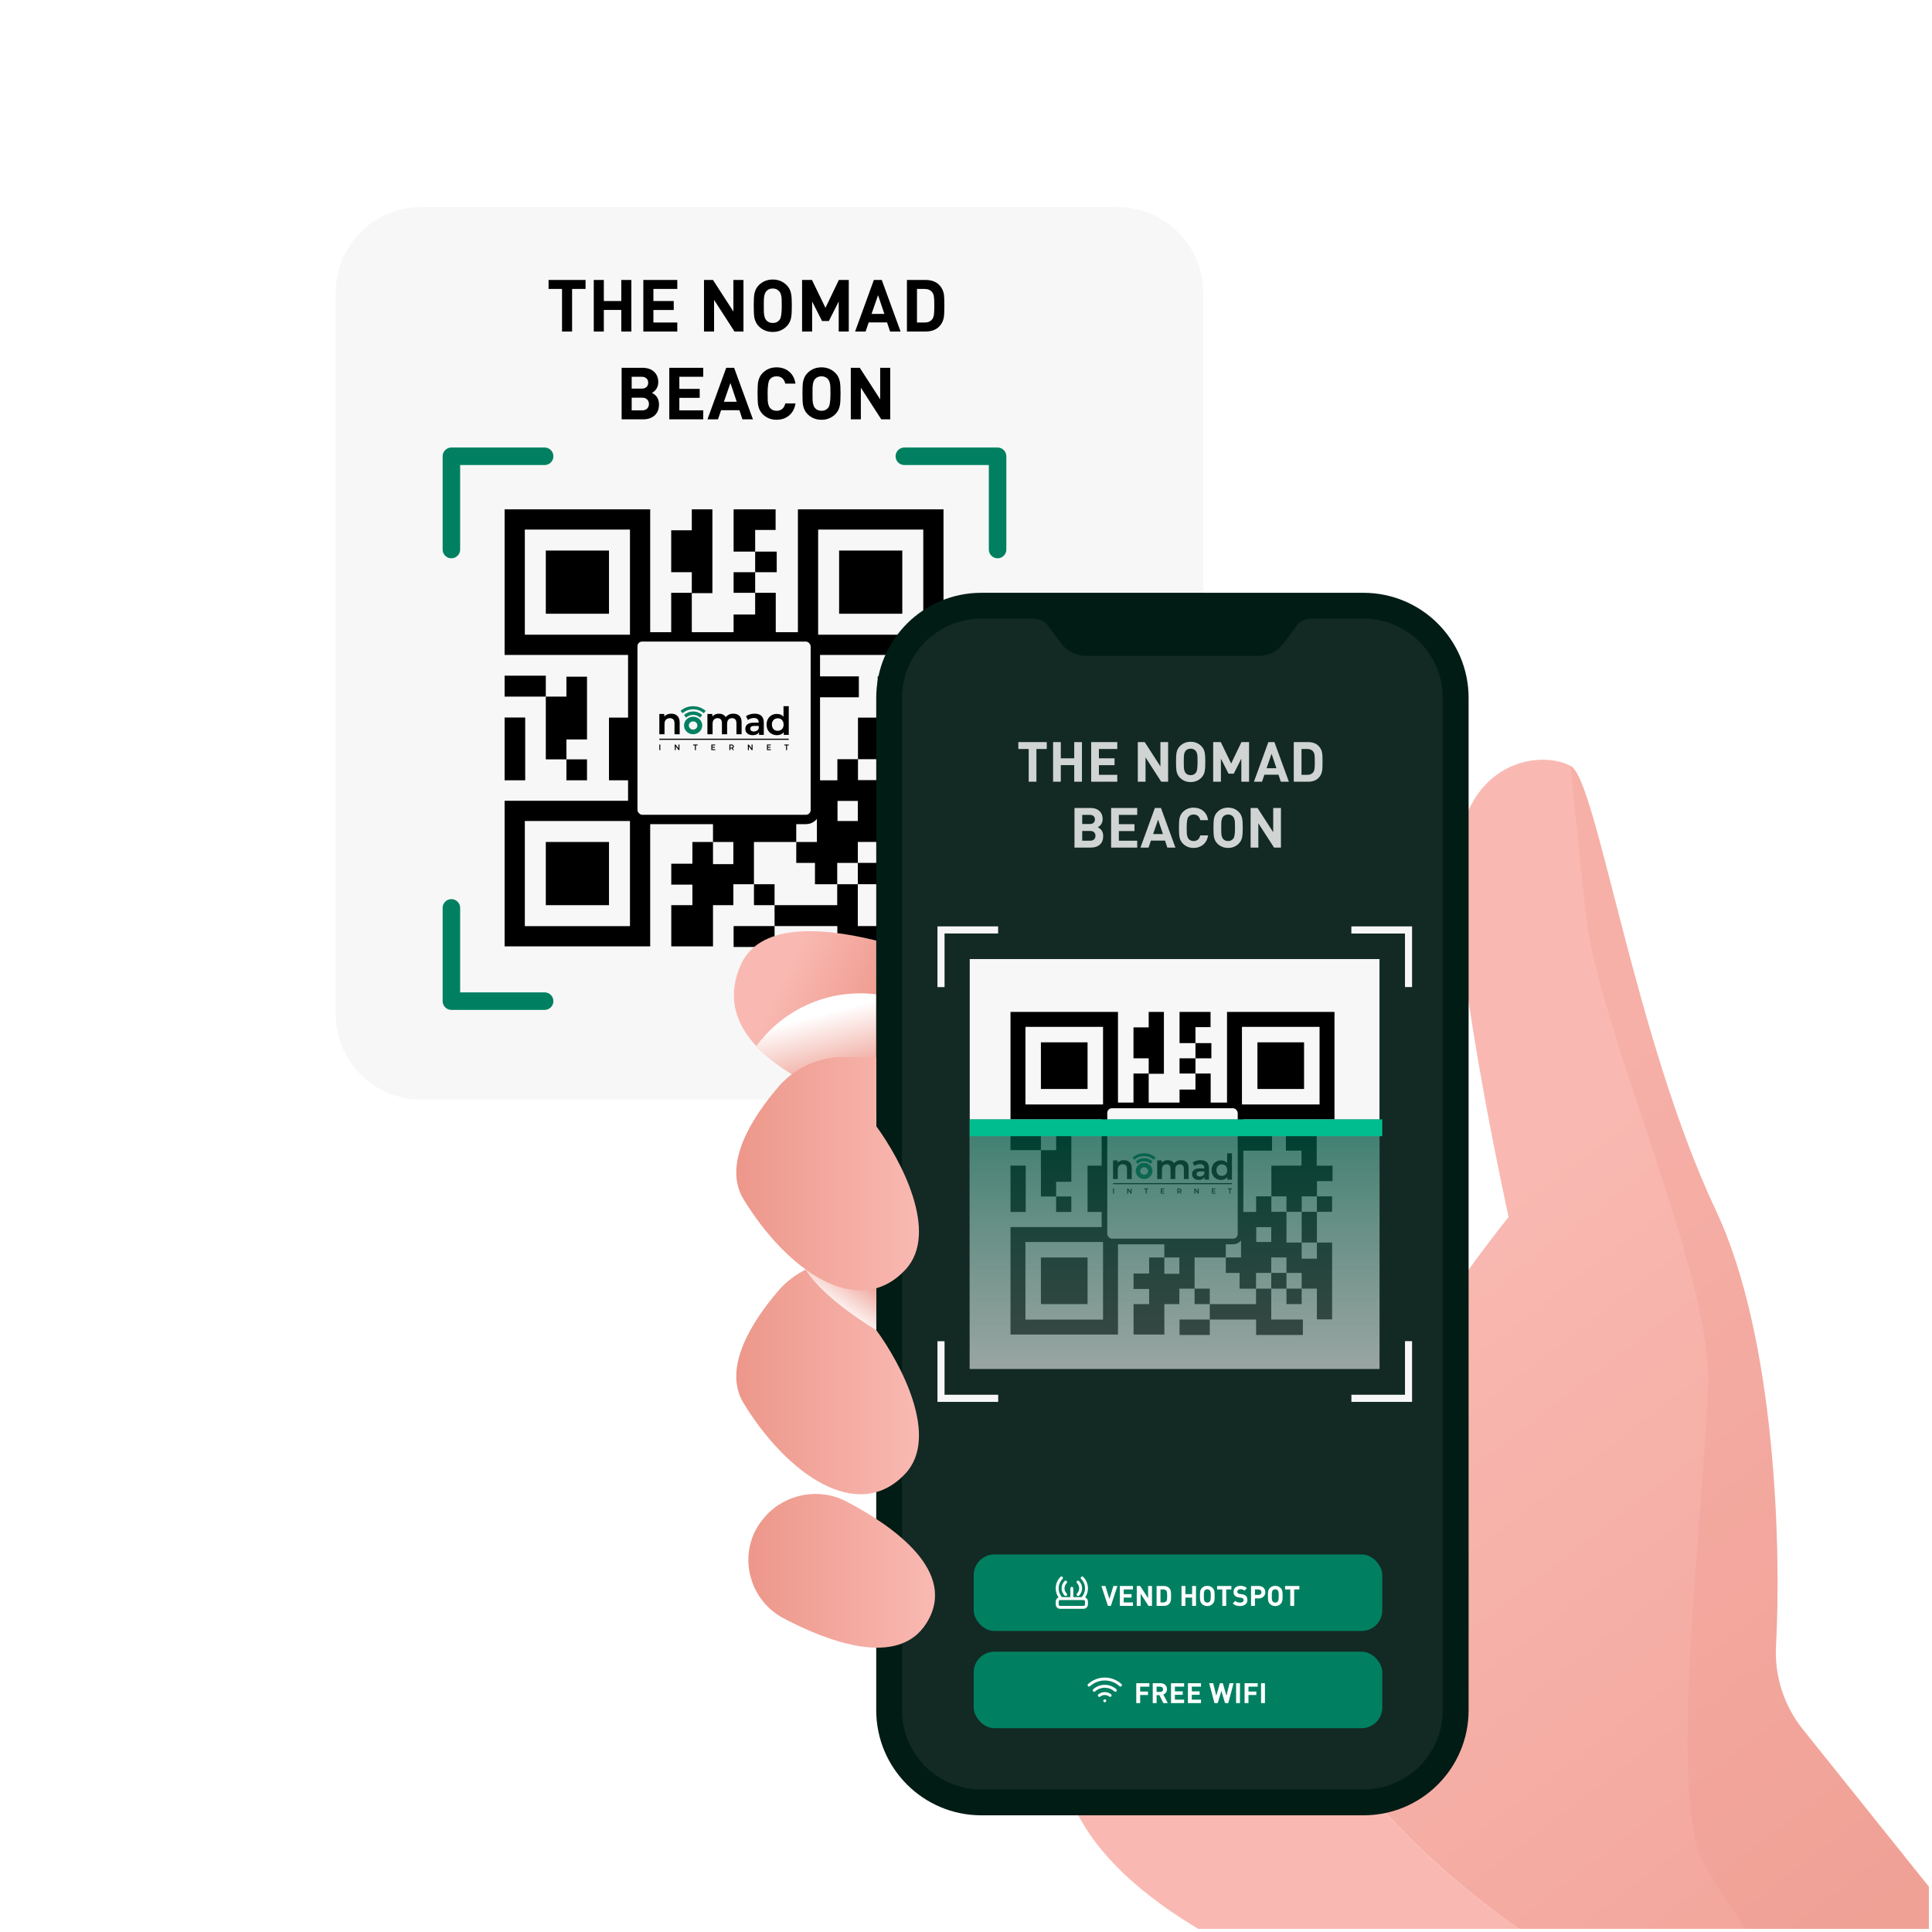 <svg xmlns="http://www.w3.org/2000/svg" width="440" height="440" viewBox="0 0 440 440" fill="none"><g clip-path="url(#clip0_9264_9144)"><rect width="438.579" height="438.579" transform="translate(0.71 0.711)" fill="white"></rect><g filter="url(#filter0_d_9264_9144)"><path d="M274.002 66.638V230.969C274.002 241.723 265.286 250.439 254.532 250.439H95.914C85.16 250.439 76.444 241.723 76.444 230.969V66.638C76.444 55.885 85.16 47.169 95.914 47.169H254.532C265.286 47.169 274.002 55.885 274.002 66.638Z" fill="#F7F7F7"></path></g><path d="M148.078 116H114.92V149.158H148.078V116ZM143.471 144.551H119.527V120.607H143.471V144.551Z" fill="black"></path><path d="M138.694 125.384H124.305V139.774H138.694V125.384Z" fill="black"></path><path d="M181.719 116V149.158H214.877V116H181.719ZM210.27 144.551H186.326V120.607H210.27V144.551Z" fill="black"></path><path d="M205.491 125.384H191.102V139.774H205.491V125.384Z" fill="black"></path><path d="M114.92 215.53H148.078V182.372H114.92V215.53ZM119.527 186.979H143.471V210.923H119.527V186.979Z" fill="black"></path><path d="M138.694 191.756H124.305V206.145H138.694V191.756Z" fill="black"></path><path d="M124.304 153.883H114.92V158.646H124.304V153.883Z" fill="black"></path><path d="M143.385 158.872H148.169V163.432H138.692V164.084V168.195V172.943V177.705V177.707H143.385V177.705H152.996V172.943H143.385V168.195H152.996V172.94H157.689V168.195V164.084V163.432H152.861V154.094H148.169V154.11H143.385V158.872Z" fill="black"></path><path d="M171.65 168.194V172.957H166.958V177.705H162.266V182.47H157.687V187.202H152.995V177.707L157.687 177.705V172.943H162.38V168.194H171.65Z" fill="black"></path><path d="M181.339 191.756V187.202V186.993V182.44H176.646V186.993H162.38V191.756H167.015V196.801H162.38V191.756H157.688V196.703H152.878V201.466H157.688V206.145H152.878V215.53H157.688H162.149H162.38V206.145H167.015V201.376H171.707V191.756H181.339Z" fill="black"></path><path d="M176.402 206.145V210.908H190.697V215.67H205.123V210.908H195.361V206.145V201.376H190.669V206.145H176.402Z" fill="black"></path><path d="M176.403 210.908H167.075V215.67H176.403V210.908Z" fill="black"></path><path d="M181.433 163.432H171.652V168.194H181.433V163.432Z" fill="black"></path><path d="M209.462 168.198V172.898H214.134V177.669H209.442V172.898H204.75V177.669H200.058V172.898H195.398V163.435L204.698 163.427V158.797H199.889V154.035H209.391V158.797H209.39V163.435H214.277V168.198H209.462Z" fill="black"></path><path d="M166.959 177.707V182.469H171.651V177.719H176.343V172.957H171.651V177.707H166.959Z" fill="black"></path><path d="M176.4 201.376H171.708V206.145H176.4V201.376Z" fill="black"></path><path d="M204.752 201.37H200.06V206.139H204.752V201.37Z" fill="black"></path><path d="M186.042 172.957H181.35V177.719H186.042V172.957Z" fill="black"></path><path d="M181.433 163.432H186.125V158.803H195.598V154.04H181.433V158.803V163.432Z" fill="black"></path><path d="M119.612 163.412H114.92V177.707H119.612V163.412Z" fill="black"></path><path d="M157.53 154.11H157.689V163.432H162.381V158.527H167.073V154.11H174.054V154.094H176.673V135.009H171.981V139.956H167.073V144.648H171.981V149.418H167.073V144.648H162.381V149.418H157.554V135.085H162.246V116H157.554V120.771H152.861V130.314H157.554V135.009H152.861V154.094H157.53V154.11Z" fill="black"></path><path d="M209.446 187.148V192.128H204.753V187.148H200.059V177.669H195.399V172.898H190.707V177.719H186.044V191.755H181.344V196.518H185.602V201.376H190.671V196.518H195.364V191.744L195.367 191.75H200.059V191.73L200.061 191.75V196.513H204.753V201.37H209.446V210.856H214.138V187.149H209.446V187.148ZM195.364 186.987H190.737V182.409H195.367L195.364 186.987Z" fill="black"></path><path d="M209.441 177.669H204.749V187.148H209.441V177.669Z" fill="black"></path><path d="M200.057 196.513H195.362V201.37H200.057V196.513Z" fill="black"></path><path d="M176.638 120.692V116H171.983H168.398H167.075V125.624H171.983V120.692H176.638Z" fill="black"></path><path d="M171.983 130.316H167.075V135.009H171.983V130.316Z" fill="black"></path><path d="M176.891 125.624H171.983V130.316H176.891V125.624Z" fill="black"></path><path d="M133.687 172.94H128.995V177.707H133.687V172.94Z" fill="black"></path><path d="M133.689 168.405V154.11H128.997V158.646H124.305V172.94H128.997V168.405H133.689Z" fill="black"></path><rect x="144.108" y="145.045" width="41.58" height="41.58" rx="2.122" fill="#F7F7F7"></rect><rect x="144.108" y="145.045" width="41.58" height="41.58" rx="2.122" stroke="black" stroke-width="2.138"></rect><g clip-path="url(#clip1_9264_9144)"><path d="M150.16 169.56H150.382V170.838H150.16V169.56Z" fill="black"></path><path d="M154.733 169.56V170.838H154.55L153.891 169.973V170.838H153.671V169.56H153.854L154.513 170.425V169.56H154.733Z" fill="black"></path><path d="M158.258 169.761H157.861V169.56H158.876V169.761H158.48V170.838H158.258V169.761Z" fill="black"></path><path d="M162.9 170.639V170.838H162.004V169.56H162.877V169.759H162.226V170.091H162.803V170.287H162.226V170.639H162.9Z" fill="black"></path><path d="M166.896 170.838L166.652 170.463C166.642 170.465 166.627 170.465 166.606 170.465H166.336V170.838H166.114V169.56H166.606C166.71 169.56 166.8 169.578 166.876 169.615C166.953 169.651 167.013 169.704 167.054 169.772C167.095 169.84 167.115 169.921 167.115 170.015C167.115 170.111 167.093 170.193 167.048 170.263C167.005 170.332 166.943 170.384 166.861 170.418L167.136 170.838H166.896ZM166.891 170.015C166.891 169.933 166.866 169.87 166.816 169.827C166.766 169.783 166.693 169.761 166.596 169.761H166.336V170.27H166.596C166.693 170.27 166.766 170.248 166.816 170.204C166.866 170.159 166.891 170.096 166.891 170.015Z" fill="black"></path><path d="M171.387 169.56V170.838H171.205L170.545 169.973V170.838H170.325V169.56H170.508L171.167 170.425V169.56H171.387Z" fill="black"></path><path d="M175.565 170.639V170.838H174.668V169.56H175.541V169.759H174.89V170.091H175.467V170.287H174.89V170.639H175.565Z" fill="black"></path><path d="M179.02 169.761H178.624V169.56H179.638V169.761H179.242V170.838H179.02V169.761Z" fill="black"></path><path d="M154.792 167.218H153.615V164.738C153.615 164.323 153.521 164.022 153.333 163.835C153.146 163.648 152.89 163.554 152.567 163.554C152.221 163.554 151.929 163.661 151.693 163.874C151.456 164.087 151.338 164.43 151.338 164.902V167.218H150.16V162.595H151.285V163.183C151.476 162.964 151.71 162.802 151.987 162.695C152.264 162.588 152.558 162.535 152.87 162.535C153.239 162.535 153.568 162.607 153.857 162.751C154.145 162.895 154.373 163.117 154.541 163.416C154.708 163.716 154.792 164.099 154.792 164.566V167.219L154.792 167.218Z" fill="black"></path><path d="M168.9 167.218H167.722V164.738C167.722 164.323 167.632 164.022 167.45 163.835C167.268 163.648 167.03 163.554 166.736 163.554C166.407 163.554 166.134 163.658 165.918 163.865C165.701 164.073 165.593 164.409 165.593 164.876V167.218H164.416V164.738C164.416 163.949 164.087 163.555 163.429 163.555C163.1 163.555 162.828 163.658 162.611 163.866C162.395 164.073 162.287 164.41 162.287 164.876V167.218H161.109V162.595H162.234V163.174C162.598 162.748 163.1 162.535 163.74 162.535C164.046 162.535 164.335 162.597 164.606 162.721C164.877 162.845 165.105 163.045 165.29 163.321C165.468 163.085 165.701 162.895 165.987 162.751C166.272 162.607 166.611 162.535 167.004 162.535C167.396 162.535 167.709 162.604 167.995 162.742C168.28 162.881 168.503 163.1 168.661 163.399C168.82 163.699 168.899 164.088 168.899 164.566V167.219L168.9 167.218Z" fill="black"></path><path d="M171.442 167.431C170.909 167.431 170.492 167.299 170.192 167.035C169.891 166.77 169.741 166.427 169.741 166.005C169.741 165.582 169.893 165.233 170.196 164.975C170.5 164.716 170.986 164.587 171.655 164.587H172.795C172.795 163.879 172.427 163.523 171.69 163.517C171.468 163.517 171.234 163.555 170.988 163.633C170.741 163.71 170.521 163.826 170.328 163.98L169.903 163.124C170.158 162.928 170.455 162.78 170.792 162.682C171.129 162.584 171.477 162.535 171.834 162.535C173.246 162.535 173.952 163.222 173.952 164.595V167.369H172.863V166.762C172.603 167.208 172.129 167.431 171.443 167.431H171.442ZM171.706 166.593C171.927 166.593 172.14 166.537 172.344 166.424C172.548 166.311 172.698 166.13 172.795 165.88V165.327H171.766C171.17 165.327 170.872 165.535 170.872 165.951C170.872 166.177 170.95 166.341 171.106 166.442C171.262 166.543 171.462 166.593 171.706 166.593Z" fill="black"></path><path d="M176.948 167.432C176.513 167.432 176.117 167.336 175.761 167.145C175.406 166.954 175.12 166.68 174.906 166.321C174.691 165.963 174.584 165.525 174.584 165.008C174.584 164.568 174.676 164.165 174.862 163.801C175.047 163.437 175.314 163.145 175.664 162.925C176.014 162.704 176.442 162.594 176.947 162.594C177.588 162.594 178.085 162.803 178.438 163.22V160.832H179.637V167.37H178.491V166.762C178.12 167.208 177.606 167.432 176.948 167.432ZM177.133 166.436C177.486 166.436 177.795 166.315 178.063 166.074C178.331 165.833 178.464 165.478 178.464 165.008C178.464 164.615 178.348 164.28 178.116 164.004C177.884 163.728 177.556 163.59 177.132 163.59C176.75 163.59 176.431 163.716 176.176 163.969C175.92 164.221 175.792 164.568 175.792 165.008C175.792 165.408 175.908 165.746 176.14 166.022C176.373 166.298 176.703 166.436 177.132 166.436H177.133Z" fill="black"></path><path d="M157.856 163.227C156.711 163.227 155.783 164.12 155.783 165.223C155.783 166.325 156.711 167.219 157.856 167.219C159.001 167.219 159.928 166.325 159.928 165.223C159.928 164.12 159.001 163.227 157.856 163.227ZM157.856 166.158C157.319 166.158 156.884 165.739 156.884 165.223C156.884 164.706 157.319 164.287 157.856 164.287C158.392 164.287 158.827 164.706 158.827 165.223C158.827 165.739 158.392 166.158 157.856 166.158Z" fill="#008061"></path><path d="M159.928 162.837L159.461 163.427C159.028 163.036 158.468 162.801 157.856 162.801C157.244 162.801 156.683 163.036 156.25 163.427L155.783 162.837C156.343 162.333 157.066 162.029 157.856 162.029C158.646 162.029 159.369 162.333 159.928 162.837Z" fill="#008061"></path><path d="M160.714 161.892L160.267 162.429C159.615 161.87 158.771 161.534 157.851 161.534C156.931 161.534 156.088 161.87 155.436 162.429L154.989 161.892C155.762 161.231 156.761 160.832 157.851 160.832C158.942 160.832 159.941 161.231 160.714 161.892Z" fill="#008061"></path><path d="M150.16 168.361H179.637" stroke="black" stroke-width="0.266"></path></g><path d="M102.801 127.147C101.699 127.147 100.806 126.253 100.806 125.151V103.914C100.806 102.812 101.699 101.918 102.801 101.918H124.038C125.14 101.918 126.034 102.812 126.034 103.914C126.034 105.016 125.14 105.909 124.038 105.909H104.797V125.15C104.797 126.253 103.904 127.147 102.801 127.147Z" fill="#008061"></path><path d="M227.193 127.147C226.091 127.147 225.198 126.253 225.198 125.151V105.909H205.957C204.855 105.909 203.961 105.016 203.961 103.914C203.961 102.812 204.855 101.918 205.957 101.918H227.193C228.295 101.918 229.189 102.812 229.189 103.914V125.15C229.19 126.253 228.296 127.147 227.193 127.147Z" fill="#008061"></path><path d="M124.039 229.998H102.801C101.699 229.998 100.806 229.104 100.806 228.002V206.766C100.806 205.664 101.699 204.77 102.801 204.77C103.903 204.77 104.797 205.664 104.797 206.766V226.007H124.038C125.14 226.007 126.034 226.9 126.034 228.002C126.035 229.104 125.141 229.998 124.039 229.998Z" fill="#008061"></path><path d="M227.193 229.998H205.957C204.855 229.998 203.961 229.104 203.961 228.002C203.961 226.9 204.855 226.007 205.957 226.007H225.198V206.766C225.198 205.664 226.091 204.77 227.193 204.77C228.295 204.77 229.189 205.664 229.189 206.766V228.002C229.19 229.104 228.296 229.998 227.193 229.998Z" fill="black"></path><path d="M410.702 394.002C406.309 388.596 404.083 381.752 404.472 374.791C405.65 353.237 404.542 304.852 390.75 275.606C372.199 236.278 363.625 177.658 357.759 174.466C351.198 170.897 335.251 172.923 332.165 192.357C329.079 211.78 343.578 277.161 343.578 277.161C343.578 277.161 295.169 336.983 295.169 371.211C295.169 405.439 346.051 439.36 346.051 439.36L462.162 584.563L528.851 541.466L410.702 394.002Z" fill="url(#paint0_linear_9264_9144)"></path><path opacity="0.25" d="M389.008 315.193C388.289 340.929 380.433 402.423 386.864 421.728C390.998 434.142 451.068 511.078 493.399 564.375L528.84 541.466L410.703 394.002C406.31 388.596 404.084 381.752 404.473 374.791C405.65 353.237 404.543 304.852 390.751 275.606C372.2 236.278 363.625 177.658 357.76 174.466C357.76 174.466 358.266 181.474 361.128 207.928C363.979 234.394 389.714 289.446 389.008 315.193Z" fill="#ED978A"></path><path d="M462.14 584.563L434.154 601.913L323.014 464.165C319.846 460.349 315.641 457.522 310.93 456.003C294.958 450.903 256.514 436.404 244.889 412.058H314.887C329.186 428.112 346.041 439.348 346.041 439.348L462.14 584.563Z" fill="url(#paint1_linear_9264_9144)"></path><path d="M223.761 222.733C223.761 222.733 176.918 200.778 168.638 219.883C157.308 246.019 213.737 256.808 213.737 256.808L223.761 222.733Z" fill="url(#paint2_linear_9264_9144)"></path><path d="M199.543 226.455V240.766H192.099C187.836 240.766 183.725 242.132 180.368 244.641C177.27 242.745 174.467 240.613 172.253 238.234C177.577 230.955 186.187 226.231 195.904 226.231C197.14 226.231 198.354 226.302 199.543 226.455Z" fill="url(#paint3_linear_9264_9144)"></path><path d="M334.464 389.491V158.942C334.464 145.727 323.746 135.008 310.531 135.008H223.489C210.262 135.008 199.556 145.727 199.556 158.942V389.491C199.556 402.718 210.274 413.424 223.489 413.424H310.531C323.746 413.436 334.464 402.718 334.464 389.491Z" fill="#001C15"></path><path opacity="0.21" d="M223.477 140.886H235.514C236.739 140.886 237.905 141.463 238.636 142.452L241.616 146.469C242.97 148.294 245.114 149.366 247.387 149.366H286.609C288.882 149.366 291.026 148.294 292.38 146.469L295.36 142.452C296.09 141.463 297.256 140.886 298.481 140.886H310.519C320.495 140.886 328.575 148.966 328.575 158.942V389.491C328.575 399.467 320.495 407.547 310.519 407.547H223.477C213.501 407.547 205.421 399.467 205.421 389.491V158.942C205.433 148.978 213.513 140.886 223.477 140.886Z" fill="#5E5E5E"></path><path d="M314.171 218.422H220.852V311.742H314.171V218.422Z" fill="#F7F7F7"></path><path d="M227.317 210.979H213.501V224.806H215.115V212.592H227.317V210.979Z" fill="#F7F7F7"></path><path d="M321.589 224.794V210.979H307.762V212.604H319.976V224.794H321.589Z" fill="#F7F7F7"></path><path d="M307.774 319.268H321.59V305.441H319.977V317.643H307.774V319.268Z" fill="#F7F7F7"></path><path d="M213.501 305.452V319.268H227.329V317.643H215.115V305.452H213.501Z" fill="#F7F7F7"></path><path d="M192.111 287.184H199.567V302.92C205.032 310.364 214.078 327.148 206.198 335.593C195.409 347.159 179.214 335.746 169.344 319.563C164.444 311.518 171.358 300.847 177.235 293.992C180.945 289.646 186.399 287.184 192.111 287.184Z" fill="url(#paint4_linear_9264_9144)"></path><path d="M183.502 289.175C187.754 296.03 199.556 302.92 199.556 302.92V287.184H192.1C189.097 287.184 186.164 287.891 183.502 289.175Z" fill="url(#paint5_linear_9264_9144)"></path><path d="M174.103 345.569C167.719 352.801 169.981 364.12 178.52 368.596C188.543 373.849 204.515 379.939 210.969 369.703C218.354 358.007 203.478 347.595 192.866 342.001C186.682 338.738 179.038 340.081 174.351 345.275C174.268 345.381 174.186 345.475 174.103 345.569Z" fill="url(#paint6_linear_9264_9144)"></path><path d="M192.111 240.754H199.567V256.49C205.032 263.934 214.078 280.718 206.198 289.163C195.409 300.729 179.214 289.316 169.344 273.133C164.444 265.088 171.358 254.417 177.235 247.562C180.945 243.216 186.399 240.754 192.111 240.754Z" fill="url(#paint7_linear_9264_9144)"></path><path opacity="0.8" d="M238.395 170.581H236.038V178.033H234.277V170.581H231.919V169.009H238.395V170.581ZM246.409 178.033H244.647V174.256H241.593V178.033H239.831V169.009H241.593V172.697H244.647V169.009H246.409V178.033ZM254.451 178.033H248.507V169.009H254.451V170.581H250.269V172.697H253.83V174.269H250.269V176.462H254.451V178.033ZM266.033 178.033H264.462L260.888 172.495V178.033H259.126V169.009H260.698L264.272 174.535V169.009H266.033V178.033ZM274.498 173.521C274.498 174.501 274.46 175.181 274.384 175.562C274.274 176.187 274.013 176.707 273.599 177.121C272.94 177.78 272.128 178.109 271.165 178.109C270.194 178.109 269.378 177.78 268.719 177.121C268.314 176.715 268.052 176.195 267.933 175.562C267.866 175.19 267.832 174.51 267.832 173.521C267.832 172.533 267.866 171.853 267.933 171.481C268.052 170.847 268.314 170.328 268.719 169.922C269.378 169.263 270.194 168.933 271.165 168.933C272.128 168.933 272.94 169.263 273.599 169.922C274.013 170.336 274.274 170.856 274.384 171.481C274.46 171.861 274.498 172.541 274.498 173.521ZM272.737 173.521C272.737 172.828 272.728 172.389 272.711 172.203C272.661 171.646 272.521 171.24 272.293 170.987C272.006 170.665 271.63 170.505 271.165 170.505C270.692 170.505 270.312 170.665 270.025 170.987C269.805 171.24 269.67 171.646 269.619 172.203C269.602 172.355 269.594 172.795 269.594 173.521C269.594 174.248 269.602 174.687 269.619 174.839C269.67 175.397 269.805 175.802 270.025 176.056C270.312 176.377 270.692 176.538 271.165 176.538C271.689 176.538 272.099 176.335 272.395 175.929C272.623 175.617 272.737 174.814 272.737 173.521ZM284.467 178.033H282.705V172.774L280.982 176.195H279.79L278.054 172.774V178.033H276.292V169.009H278.029L280.386 173.889L282.731 169.009H284.467V178.033ZM293.535 178.033H291.698L291.165 176.436H287.959L287.414 178.033H285.576L288.859 169.009H290.24L293.535 178.033ZM290.696 174.953L289.594 171.671L288.453 174.953H290.696ZM301.199 173.483C301.199 174.489 301.174 175.148 301.123 175.46C301.013 176.153 300.734 176.723 300.286 177.171C299.712 177.746 298.918 178.033 297.904 178.033H294.647V169.009H297.904C298.918 169.009 299.712 169.297 300.286 169.871C300.734 170.319 301.013 170.877 301.123 171.544C301.174 171.848 301.199 172.495 301.199 173.483ZM299.437 173.483C299.437 172.757 299.416 172.245 299.374 171.95C299.323 171.603 299.218 171.333 299.057 171.139C298.753 170.767 298.314 170.581 297.739 170.581H296.408V176.462H297.739C298.314 176.462 298.753 176.276 299.057 175.904C299.218 175.71 299.323 175.426 299.374 175.055C299.416 174.742 299.437 174.218 299.437 173.483ZM251.247 190.435C251.247 191.254 250.994 191.892 250.487 192.349C249.98 192.805 249.312 193.033 248.484 193.033H244.708V184.009H248.332C249.202 184.009 249.883 184.238 250.373 184.694C250.871 185.15 251.12 185.767 251.12 186.544C251.12 187 250.994 187.41 250.74 187.774C250.529 188.061 250.284 188.272 250.005 188.407C250.833 188.796 251.247 189.472 251.247 190.435ZM249.359 186.62C249.359 186.308 249.257 186.058 249.055 185.872C248.852 185.678 248.565 185.581 248.193 185.581H246.469V187.659H248.193C248.565 187.659 248.852 187.566 249.055 187.381C249.257 187.186 249.359 186.933 249.359 186.62ZM249.485 190.346C249.485 190.025 249.384 189.763 249.181 189.56C248.979 189.349 248.687 189.244 248.307 189.244H246.469V191.462H248.307C248.687 191.462 248.979 191.356 249.181 191.145C249.384 190.933 249.485 190.667 249.485 190.346ZM258.993 193.033H253.049V184.009H258.993V185.581H254.811V187.697H258.372V189.269H254.811V191.462H258.993V193.033ZM267.693 193.033H265.856L265.323 191.436H262.117L261.572 193.033H259.734L263.017 184.009H264.398L267.693 193.033ZM264.854 189.953L263.752 186.671L262.611 189.953H264.854ZM275.141 190.258C274.989 191.178 274.605 191.888 273.988 192.387C273.405 192.868 272.683 193.109 271.821 193.109C270.858 193.109 270.047 192.78 269.388 192.121C268.982 191.715 268.72 191.195 268.602 190.562C268.534 190.19 268.5 189.51 268.5 188.521C268.5 187.533 268.534 186.853 268.602 186.481C268.72 185.847 268.982 185.328 269.388 184.922C270.047 184.263 270.858 183.933 271.821 183.933C272.691 183.933 273.422 184.178 274.013 184.668C274.613 185.159 274.989 185.864 275.141 186.785H273.354C273.143 185.932 272.636 185.505 271.834 185.505C271.301 185.505 270.891 185.703 270.604 186.101C270.376 186.422 270.262 187.229 270.262 188.521C270.262 189.223 270.27 189.662 270.287 189.839C270.347 190.405 270.486 190.815 270.706 191.069C270.984 191.381 271.36 191.538 271.834 191.538C272.636 191.538 273.143 191.111 273.354 190.258H275.141ZM283.026 188.521C283.026 189.501 282.988 190.181 282.912 190.562C282.802 191.187 282.54 191.707 282.126 192.121C281.467 192.78 280.656 193.109 279.693 193.109C278.721 193.109 277.906 192.78 277.247 192.121C276.841 191.715 276.579 191.195 276.461 190.562C276.393 190.19 276.359 189.51 276.359 188.521C276.359 187.533 276.393 186.853 276.461 186.481C276.579 185.847 276.841 185.328 277.247 184.922C277.906 184.263 278.721 183.933 279.693 183.933C280.656 183.933 281.467 184.263 282.126 184.922C282.54 185.336 282.802 185.856 282.912 186.481C282.988 186.861 283.026 187.541 283.026 188.521ZM281.264 188.521C281.264 187.828 281.256 187.389 281.239 187.203C281.188 186.646 281.049 186.24 280.821 185.987C280.533 185.665 280.157 185.505 279.693 185.505C279.219 185.505 278.839 185.665 278.552 185.987C278.332 186.24 278.197 186.646 278.146 187.203C278.13 187.355 278.121 187.795 278.121 188.521C278.121 189.248 278.13 189.687 278.146 189.839C278.197 190.397 278.332 190.802 278.552 191.056C278.839 191.377 279.219 191.538 279.693 191.538C280.216 191.538 280.626 191.335 280.922 190.929C281.15 190.617 281.264 189.814 281.264 188.521ZM291.727 193.033H290.155L286.581 187.495V193.033H284.82V184.009H286.391L289.965 189.535V184.009H291.727V193.033Z" fill="white"></path><path d="M133.358 65.804H130.291V75.5H127.999V65.804H124.932V63.759H133.358V65.804ZM143.785 75.5H141.493V70.586H137.519V75.5H135.226V63.759H137.519V68.558H141.493V63.759H143.785V75.5ZM154.248 75.5H146.515V63.759H154.248V65.804H148.807V68.558H153.44V70.603H148.807V73.455H154.248V75.5ZM169.318 75.5H167.273L162.623 68.294V75.5H160.331V63.759H162.376L167.026 70.949V63.759H169.318V75.5ZM180.332 69.63C180.332 70.905 180.283 71.79 180.184 72.284C180.041 73.098 179.7 73.774 179.161 74.313C178.304 75.17 177.249 75.599 175.995 75.599C174.731 75.599 173.67 75.17 172.813 74.313C172.285 73.785 171.944 73.109 171.791 72.284C171.703 71.801 171.659 70.916 171.659 69.63C171.659 68.343 171.703 67.458 171.791 66.975C171.944 66.15 172.285 65.474 172.813 64.947C173.67 64.089 174.731 63.66 175.995 63.66C177.249 63.66 178.304 64.089 179.161 64.947C179.7 65.485 180.041 66.161 180.184 66.975C180.283 67.469 180.332 68.354 180.332 69.63ZM178.04 69.63C178.04 68.728 178.029 68.156 178.007 67.915C177.941 67.189 177.76 66.661 177.463 66.332C177.089 65.914 176.6 65.705 175.995 65.705C175.38 65.705 174.885 65.914 174.511 66.332C174.226 66.661 174.05 67.189 173.984 67.915C173.962 68.112 173.951 68.684 173.951 69.63C173.951 70.575 173.962 71.147 173.984 71.344C174.05 72.07 174.226 72.598 174.511 72.927C174.885 73.345 175.38 73.554 175.995 73.554C176.677 73.554 177.21 73.29 177.595 72.763C177.892 72.356 178.04 71.311 178.04 69.63ZM193.302 75.5H191.01V68.657L188.768 73.109H187.218L184.958 68.657V75.5H182.666V63.759H184.925L187.993 70.108L191.043 63.759H193.302V75.5ZM205.101 75.5H202.71L202.018 73.422H197.846L197.137 75.5H194.746L199.017 63.759H200.814L205.101 75.5ZM201.408 71.493L199.973 67.222L198.489 71.493H201.408ZM215.072 69.58C215.072 70.888 215.04 71.746 214.974 72.153C214.831 73.054 214.468 73.796 213.885 74.379C213.138 75.126 212.104 75.5 210.785 75.5H206.547V63.759H210.785C212.104 63.759 213.138 64.133 213.885 64.881C214.468 65.463 214.831 66.189 214.974 67.057C215.04 67.453 215.072 68.294 215.072 69.58ZM212.78 69.58C212.78 68.635 212.753 67.97 212.698 67.585C212.632 67.134 212.495 66.782 212.286 66.529C211.89 66.046 211.318 65.804 210.571 65.804H208.839V73.455H210.571C211.318 73.455 211.89 73.213 212.286 72.73C212.495 72.477 212.632 72.109 212.698 71.625C212.753 71.218 212.78 70.537 212.78 69.58ZM150.08 92.12C150.08 93.186 149.75 94.016 149.09 94.609C148.431 95.203 147.562 95.5 146.485 95.5H141.571V83.759H146.287C147.419 83.759 148.304 84.056 148.942 84.65C149.591 85.243 149.915 86.046 149.915 87.057C149.915 87.651 149.75 88.184 149.42 88.657C149.145 89.03 148.827 89.305 148.464 89.481C149.541 89.987 150.08 90.866 150.08 92.12ZM147.623 87.156C147.623 86.749 147.491 86.425 147.227 86.183C146.963 85.93 146.589 85.804 146.106 85.804H143.863V88.508H146.106C146.589 88.508 146.963 88.387 147.227 88.145C147.491 87.893 147.623 87.563 147.623 87.156ZM147.788 92.004C147.788 91.586 147.656 91.246 147.392 90.982C147.128 90.707 146.749 90.57 146.254 90.57H143.863V93.455H146.254C146.749 93.455 147.128 93.318 147.392 93.043C147.656 92.768 147.788 92.422 147.788 92.004ZM160.158 95.5H152.425V83.759H160.158V85.804H154.717V88.558H159.35V90.603H154.717V93.455H160.158V95.5ZM171.478 95.5H169.087L168.394 93.422H164.222L163.513 95.5H161.122L165.393 83.759H167.191L171.478 95.5ZM167.784 91.493L166.35 87.222L164.866 91.493H167.784ZM181.169 91.889C180.971 93.087 180.471 94.01 179.668 94.659C178.91 95.285 177.97 95.599 176.848 95.599C175.595 95.599 174.54 95.17 173.682 94.313C173.155 93.785 172.814 93.109 172.66 92.284C172.572 91.801 172.528 90.916 172.528 89.63C172.528 88.343 172.572 87.458 172.66 86.975C172.814 86.15 173.155 85.474 173.682 84.947C174.54 84.089 175.595 83.66 176.848 83.66C177.981 83.66 178.932 83.979 179.701 84.617C180.482 85.254 180.971 86.172 181.169 87.371H178.844C178.569 86.26 177.909 85.705 176.865 85.705C176.172 85.705 175.639 85.963 175.265 86.48C174.969 86.898 174.82 87.948 174.82 89.63C174.82 90.542 174.831 91.114 174.853 91.344C174.93 92.081 175.112 92.614 175.397 92.944C175.76 93.351 176.249 93.554 176.865 93.554C177.909 93.554 178.569 92.999 178.844 91.889H181.169ZM191.427 89.63C191.427 90.905 191.378 91.79 191.279 92.284C191.136 93.098 190.795 93.774 190.256 94.313C189.399 95.17 188.344 95.599 187.09 95.599C185.826 95.599 184.765 95.17 183.908 94.313C183.38 93.785 183.04 93.109 182.886 92.284C182.798 91.801 182.754 90.916 182.754 89.63C182.754 88.343 182.798 87.458 182.886 86.975C183.04 86.15 183.38 85.474 183.908 84.947C184.765 84.089 185.826 83.66 187.09 83.66C188.344 83.66 189.399 84.089 190.256 84.947C190.795 85.485 191.136 86.161 191.279 86.975C191.378 87.469 191.427 88.354 191.427 89.63ZM189.135 89.63C189.135 88.728 189.124 88.156 189.102 87.915C189.036 87.189 188.855 86.661 188.558 86.332C188.184 85.914 187.695 85.705 187.09 85.705C186.475 85.705 185.98 85.914 185.606 86.332C185.321 86.661 185.145 87.189 185.079 87.915C185.057 88.112 185.046 88.684 185.046 89.63C185.046 90.575 185.057 91.147 185.079 91.344C185.145 92.07 185.321 92.598 185.606 92.927C185.98 93.345 186.475 93.554 187.09 93.554C187.772 93.554 188.305 93.29 188.69 92.763C188.987 92.356 189.135 91.311 189.135 89.63ZM202.748 95.5H200.704L196.054 88.294V95.5H193.761V83.759H195.806L200.456 90.949V83.759H202.748V95.5Z" fill="black"></path><rect x="221.757" y="354.014" width="93.049" height="17.43" rx="4.711" fill="#008061"></rect><g clip-path="url(#clip2_9264_9144)"><path d="M245.519 360.313C246.301 361.095 246.301 362.362 245.519 363.144M242.688 363.144C241.906 362.362 241.906 361.095 242.688 360.313M241.72 364.064C240.441 362.759 240.449 360.664 241.744 359.369M246.463 359.369C247.758 360.664 247.766 362.759 246.486 364.064M244.103 364.064V361.729M241.768 366.066H246.439C246.75 366.066 246.905 366.066 247.028 366.015C247.191 365.948 247.321 365.818 247.389 365.654C247.44 365.532 247.44 365.376 247.44 365.065C247.44 364.754 247.44 364.599 247.389 364.476C247.321 364.313 247.191 364.183 247.028 364.115C246.905 364.064 246.75 364.064 246.439 364.064H241.768C241.457 364.064 241.301 364.064 241.179 364.115C241.015 364.183 240.885 364.313 240.817 364.476C240.767 364.599 240.767 364.754 240.767 365.065C240.767 365.376 240.767 365.532 240.817 365.654C240.885 365.818 241.015 365.948 241.179 366.015C241.301 366.066 241.457 366.066 241.768 366.066Z" stroke="white" stroke-width="0.667" stroke-linecap="round" stroke-linejoin="round"></path></g><path d="M254.491 361.201L252.99 365.73H252.328L250.834 361.201H251.75L252.659 364.152L253.569 361.201H254.491ZM258.021 365.73H255.038V361.201H258.021V361.99H255.922V363.052H257.709V363.841H255.922V364.941H258.021V365.73ZM262.355 365.73H261.566L259.773 362.95V365.73H258.889V361.201H259.677L261.471 363.974V361.201H262.355V365.73ZM266.699 363.446C266.699 363.951 266.686 364.282 266.66 364.439C266.605 364.786 266.465 365.072 266.241 365.297C265.952 365.585 265.554 365.73 265.045 365.73H263.41V361.201H265.045C265.554 361.201 265.952 361.345 266.241 361.634C266.465 361.858 266.605 362.138 266.66 362.473C266.686 362.626 266.699 362.95 266.699 363.446ZM265.815 363.446C265.815 363.082 265.804 362.825 265.783 362.677C265.757 362.503 265.704 362.367 265.624 362.27C265.471 362.083 265.251 361.99 264.962 361.99H264.294V364.941H264.962C265.251 364.941 265.471 364.848 265.624 364.661C265.704 364.564 265.757 364.422 265.783 364.235C265.804 364.078 265.815 363.815 265.815 363.446ZM272.382 365.73H271.498V363.834H269.965V365.73H269.081V361.201H269.965V363.052H271.498V361.201H272.382V365.73ZM276.628 363.465C276.628 363.957 276.609 364.299 276.57 364.489C276.515 364.803 276.384 365.064 276.176 365.272C275.845 365.602 275.438 365.768 274.955 365.768C274.467 365.768 274.058 365.602 273.727 365.272C273.524 365.068 273.392 364.807 273.333 364.489C273.299 364.303 273.282 363.962 273.282 363.465C273.282 362.969 273.299 362.628 273.333 362.441C273.392 362.123 273.524 361.863 273.727 361.659C274.058 361.328 274.467 361.163 274.955 361.163C275.438 361.163 275.845 361.328 276.176 361.659C276.384 361.867 276.515 362.128 276.57 362.441C276.609 362.632 276.628 362.974 276.628 363.465ZM275.744 363.465C275.744 363.118 275.739 362.897 275.731 362.804C275.705 362.524 275.635 362.321 275.521 362.193C275.377 362.032 275.188 361.952 274.955 361.952C274.717 361.952 274.527 362.032 274.383 362.193C274.272 362.321 274.204 362.524 274.179 362.804C274.171 362.88 274.166 363.101 274.166 363.465C274.166 363.83 274.171 364.051 274.179 364.127C274.204 364.407 274.272 364.61 274.383 364.737C274.527 364.899 274.717 364.979 274.955 364.979C275.218 364.979 275.423 364.877 275.572 364.674C275.686 364.517 275.744 364.114 275.744 363.465ZM280.441 361.99H279.258V365.73H278.374V361.99H277.191V361.201H280.441V361.99ZM284.087 364.394C284.087 364.822 283.928 365.159 283.61 365.405C283.296 365.647 282.895 365.768 282.408 365.768C281.7 365.768 281.149 365.568 280.754 365.17L281.327 364.598C281.581 364.852 281.946 364.979 282.421 364.979C282.955 364.979 283.222 364.793 283.222 364.419C283.222 364.25 283.177 364.125 283.088 364.044C282.999 363.959 282.864 363.904 282.681 363.879L282.134 363.803C281.333 363.692 280.932 363.27 280.932 362.537C280.932 362.126 281.074 361.795 281.358 361.545C281.643 361.29 282.026 361.163 282.51 361.163C283.12 361.163 283.608 361.339 283.972 361.691L283.413 362.244C283.197 362.037 282.887 361.933 282.484 361.933C282.259 361.933 282.086 361.988 281.963 362.098C281.844 362.204 281.785 362.34 281.785 362.505C281.785 362.637 281.831 362.747 281.925 362.836C282.022 362.925 282.16 362.982 282.338 363.008L282.872 363.084C283.258 363.139 283.546 363.256 283.737 363.434C283.97 363.654 284.087 363.974 284.087 364.394ZM288.169 362.613C288.169 363.012 288.037 363.342 287.775 363.605C287.495 363.885 287.128 364.025 286.674 364.025H285.803V365.73H284.919V361.201H286.674C287.128 361.201 287.495 361.341 287.775 361.621C288.037 361.884 288.169 362.215 288.169 362.613ZM287.285 362.613C287.285 362.427 287.225 362.276 287.107 362.162C286.988 362.047 286.829 361.99 286.63 361.99H285.803V363.23H286.63C286.829 363.23 286.988 363.175 287.107 363.065C287.225 362.95 287.285 362.8 287.285 362.613ZM292.105 363.465C292.105 363.957 292.086 364.299 292.048 364.489C291.993 364.803 291.861 365.064 291.654 365.272C291.323 365.602 290.916 365.768 290.433 365.768C289.945 365.768 289.536 365.602 289.205 365.272C289.002 365.068 288.87 364.807 288.811 364.489C288.777 364.303 288.76 363.962 288.76 363.465C288.76 362.969 288.777 362.628 288.811 362.441C288.87 362.123 289.002 361.863 289.205 361.659C289.536 361.328 289.945 361.163 290.433 361.163C290.916 361.163 291.323 361.328 291.654 361.659C291.861 361.867 291.993 362.128 292.048 362.441C292.086 362.632 292.105 362.974 292.105 363.465ZM291.221 363.465C291.221 363.118 291.217 362.897 291.209 362.804C291.183 362.524 291.113 362.321 290.999 362.193C290.854 362.032 290.666 361.952 290.433 361.952C290.195 361.952 290.004 362.032 289.86 362.193C289.75 362.321 289.682 362.524 289.657 362.804C289.648 362.88 289.644 363.101 289.644 363.465C289.644 363.83 289.648 364.051 289.657 364.127C289.682 364.407 289.75 364.61 289.86 364.737C290.004 364.899 290.195 364.979 290.433 364.979C290.695 364.979 290.901 364.877 291.05 364.674C291.164 364.517 291.221 364.114 291.221 363.465ZM295.918 361.99H294.736V365.73H293.851V361.99H292.668V361.201H295.918V361.99Z" fill="white"></path><rect x="221.757" y="376.156" width="93.049" height="17.423" rx="4.711" fill="#008061"></rect><g clip-path="url(#clip3_9264_9144)"><path d="M251.603 387.348H251.606M255.178 383.776C254.236 382.913 252.981 382.387 251.603 382.387C250.225 382.387 248.97 382.913 248.028 383.776M249.199 384.948C249.84 384.383 250.681 384.041 251.603 384.041C252.525 384.041 253.366 384.383 254.007 384.948M252.826 386.116C252.489 385.852 252.065 385.695 251.603 385.695C251.134 385.695 250.704 385.857 250.364 386.128" stroke="white" stroke-width="0.662" stroke-linecap="round" stroke-linejoin="round"></path></g><path d="M261.76 384.128H259.661V385.241H261.448V386.03H259.661V387.868H258.777V383.339H261.76V384.128ZM265.956 387.868H264.933L264.048 386.061H263.412V387.868H262.528V383.339H264.303C264.752 383.339 265.113 383.475 265.384 383.746C265.643 384.005 265.772 384.331 265.772 384.726C265.772 385.027 265.689 385.285 265.524 385.502C265.376 385.692 265.183 385.83 264.945 385.915L265.956 387.868ZM264.888 384.726C264.888 384.548 264.829 384.403 264.71 384.293C264.591 384.183 264.436 384.128 264.246 384.128H263.412V385.324H264.246C264.436 385.324 264.591 385.268 264.71 385.158C264.829 385.048 264.888 384.904 264.888 384.726ZM269.673 387.868H266.69V383.339H269.673V384.128H267.574V385.19H269.361V385.979H267.574V387.079H269.673V387.868ZM273.523 387.868H270.541V383.339H273.523V384.128H271.425V385.19H273.212V385.979H271.425V387.079H273.523V387.868ZM280.945 383.339L279.73 387.868H278.992L278.159 385.12L277.326 387.868H276.588L275.38 383.339H276.302L277.002 386.195L277.828 383.339H278.49L279.317 386.195L280.023 383.339H280.945ZM282.393 387.868H281.509V383.339H282.393V387.868ZM286.43 384.128H284.331V385.241H286.118V386.03H284.331V387.868H283.447V383.339H286.43V384.128ZM288.082 387.868H287.198V383.339H288.082V387.868Z" fill="white"></path><path d="M254.612 230.457H230.135V254.935H254.612V230.457ZM251.211 251.534H233.536V233.858H251.211V251.534Z" fill="black"></path><path d="M247.684 237.385H237.062V248.007H247.684V237.385Z" fill="black"></path><path d="M279.444 230.457V254.935H303.922V230.457H279.444ZM300.521 251.534H282.845V233.858H300.521V251.534Z" fill="black"></path><path d="M296.993 237.385H286.371V248.007H296.993V237.385Z" fill="black"></path><path d="M230.135 303.931H254.612V279.453H230.135V303.931ZM233.536 282.854H251.211V300.53H233.536V282.854Z" fill="black"></path><path d="M247.684 286.381H237.062V297.003H247.684V286.381Z" fill="black"></path><path d="M237.062 258.423H230.135V261.938H237.062V258.423Z" fill="black"></path><path d="M251.148 262.106H254.68V265.472H247.685V265.953V268.988V272.493V276.008V276.01H251.148V276.008H258.244V272.493H251.148V268.988H258.244V272.491H261.708V268.988V265.953V265.472H258.144V258.578H254.68V258.59H251.148V262.106Z" fill="black"></path><path d="M272.012 268.987V272.503H268.549V276.008H265.085V279.526H261.705V283.019H258.241V276.01L261.705 276.008V272.493H265.169V268.987H272.012Z" fill="black"></path><path d="M279.167 286.381V283.019V282.865V279.504H275.703V282.865H265.172V286.381H268.593V290.105H265.172V286.381H261.708V290.033H258.157V293.549H261.708V297.003H258.157V303.931H261.708H265.001H265.172V297.003H268.593V293.482H272.057V286.381H279.167Z" fill="black"></path><path d="M275.52 297.003V300.518H286.072V304.034H296.721V300.518H289.515V297.003V293.482H286.051V297.003H275.52Z" fill="black"></path><path d="M275.52 300.518H268.635V304.034H275.52V300.518Z" fill="black"></path><path d="M279.235 265.472H272.016V268.987H279.235V265.472Z" fill="black"></path><path d="M299.926 268.99V272.46H303.375V275.981H299.911V272.46H296.447V275.981H292.983V272.46H289.544V265.474L296.409 265.468V262.05H292.859V258.535H299.873V262.05H299.872V265.474H303.48V268.99H299.926Z" fill="black"></path><path d="M268.549 276.01V279.525H272.013V276.019H275.476V272.503H272.013V276.01H268.549Z" fill="black"></path><path d="M275.519 293.482H272.056V297.003H275.519V293.482Z" fill="black"></path><path d="M296.448 293.477H292.984V296.999H296.448V293.477Z" fill="black"></path><path d="M282.638 272.503H279.174V276.019H282.638V272.503Z" fill="black"></path><path d="M279.235 265.472H282.699V262.055H289.692V258.539H279.235V262.055V265.472Z" fill="black"></path><path d="M233.599 265.457H230.135V276.01H233.599V265.457Z" fill="black"></path><path d="M261.59 258.59H261.707V265.472H265.171V261.851H268.635V258.59H273.788V258.578H275.721V244.489H272.257V248.142H268.635V251.605H272.257V255.126H268.635V251.605H265.171V255.126H261.607V244.546H265.071V230.457H261.607V233.979H258.144V241.024H261.607V244.489H258.144V258.578H261.59V258.59Z" fill="black"></path><path d="M299.911 282.979V286.655H296.447V282.979H292.982V275.981H289.542V272.46H286.078V276.019H282.636V286.38H279.166V289.896H282.309V293.482H286.052V289.896H289.515V286.372L289.518 286.376H292.982V286.361L292.983 286.376V289.892H296.447V293.478H299.911V300.48H303.375V282.98H299.911V282.979ZM289.516 282.86H286.1V279.48H289.518L289.516 282.86Z" fill="black"></path><path d="M299.911 275.981H296.447V282.979H299.911V275.981Z" fill="black"></path><path d="M292.984 289.892H289.519V293.478H292.984V289.892Z" fill="black"></path><path d="M275.694 233.921V230.457H272.257H269.611H268.635V237.562H272.257V233.921H275.694Z" fill="black"></path><path d="M272.257 241.026H268.635V244.489H272.257V241.026Z" fill="black"></path><path d="M275.88 237.562H272.258V241.026H275.88V237.562Z" fill="black"></path><path d="M243.988 272.491H240.524V276.01H243.988V272.491Z" fill="black"></path><path d="M243.989 269.143V258.59H240.525V261.938H237.062V272.491H240.525V269.143H243.989Z" fill="black"></path><rect x="251.534" y="251.75" width="30.99" height="30.99" rx="1.714" fill="#F7F7F7"></rect><rect x="251.534" y="251.75" width="30.99" height="30.99" rx="1.714" stroke="black" stroke-width="1.283"></rect><g clip-path="url(#clip4_9264_9144)"><path d="M253.491 270.668H253.695V271.841H253.491V270.668Z" fill="black"></path><path d="M257.693 270.668V271.841H257.525L256.919 271.046V271.841H256.717V270.668H256.885L257.49 271.462V270.668H257.693Z" fill="black"></path><path d="M260.931 270.852H260.567V270.668H261.499V270.852H261.135V271.841H260.931V270.852Z" fill="black"></path><path d="M265.196 271.658V271.841H264.372V270.668H265.174V270.85H264.576V271.155H265.106V271.335H264.576V271.658H265.196Z" fill="black"></path><path d="M268.868 271.841L268.644 271.497C268.634 271.498 268.62 271.499 268.601 271.499H268.353V271.841H268.149V270.668H268.601C268.696 270.668 268.779 270.684 268.849 270.718C268.92 270.751 268.975 270.799 269.012 270.862C269.05 270.925 269.069 270.999 269.069 271.085C269.069 271.173 269.048 271.249 269.008 271.313C268.968 271.377 268.91 271.424 268.835 271.455L269.087 271.841H268.868ZM268.863 271.085C268.863 271.01 268.84 270.953 268.794 270.912C268.748 270.872 268.681 270.852 268.592 270.852H268.353V271.32H268.592C268.681 271.32 268.748 271.3 268.794 271.259C268.84 271.218 268.863 271.16 268.863 271.085Z" fill="black"></path><path d="M272.992 270.668V271.841H272.824L272.219 271.046V271.841H272.017V270.668H272.184L272.79 271.462V270.668H272.992Z" fill="black"></path><path d="M276.828 271.658V271.841H276.005V270.668H276.806V270.85H276.209V271.155H276.739V271.335H276.209V271.658H276.828Z" fill="black"></path><path d="M280.004 270.852H279.64V270.668H280.571V270.852H280.208V271.841H280.004V270.852Z" fill="black"></path><path d="M257.746 268.516H256.664V266.238C256.664 265.857 256.578 265.581 256.406 265.409C256.234 265.237 255.999 265.151 255.702 265.151C255.384 265.151 255.116 265.248 254.899 265.444C254.681 265.64 254.573 265.955 254.573 266.389V268.516H253.491V264.27H254.525V264.81C254.7 264.609 254.914 264.459 255.169 264.361C255.424 264.263 255.694 264.214 255.98 264.214C256.319 264.214 256.622 264.28 256.887 264.413C257.152 264.545 257.361 264.749 257.515 265.024C257.669 265.299 257.746 265.651 257.746 266.08V268.516L257.746 268.516Z" fill="black"></path><path d="M270.704 268.516H269.622V266.238C269.622 265.857 269.539 265.581 269.372 265.409C269.205 265.237 268.986 265.151 268.716 265.151C268.414 265.151 268.163 265.246 267.965 265.436C267.766 265.627 267.667 265.936 267.667 266.365V268.516H266.585V266.238C266.585 265.513 266.283 265.151 265.679 265.151C265.377 265.151 265.126 265.246 264.927 265.436C264.728 265.627 264.629 265.936 264.629 266.365V268.516H263.548V264.27H264.581V264.802C264.915 264.41 265.376 264.214 265.965 264.214C266.245 264.214 266.511 264.271 266.76 264.385C267.008 264.499 267.218 264.682 267.388 264.937C267.552 264.72 267.765 264.545 268.028 264.413C268.29 264.281 268.602 264.214 268.962 264.214C269.323 264.214 269.61 264.278 269.873 264.405C270.135 264.532 270.339 264.733 270.485 265.008C270.631 265.283 270.703 265.641 270.703 266.08V268.516L270.704 268.516Z" fill="black"></path><path d="M273.042 268.712C272.552 268.712 272.17 268.59 271.894 268.348C271.618 268.105 271.479 267.789 271.479 267.402C271.479 267.014 271.619 266.693 271.898 266.455C272.176 266.218 272.623 266.099 273.238 266.099H274.285C274.285 265.449 273.946 265.121 273.269 265.116C273.066 265.116 272.851 265.152 272.625 265.222C272.398 265.294 272.196 265.4 272.019 265.542L271.628 264.755C271.863 264.575 272.135 264.44 272.445 264.35C272.755 264.259 273.074 264.214 273.402 264.214C274.699 264.214 275.348 264.845 275.348 266.107V268.655H274.347V268.098C274.108 268.507 273.673 268.712 273.042 268.712H273.042ZM273.284 267.942C273.487 267.942 273.683 267.89 273.87 267.787C274.058 267.683 274.196 267.516 274.284 267.287V266.779H273.339C272.792 266.779 272.519 266.97 272.519 267.352C272.519 267.56 272.59 267.71 272.733 267.803C272.876 267.896 273.06 267.942 273.284 267.942Z" fill="black"></path><path d="M278.099 268.712C277.699 268.712 277.336 268.624 277.009 268.449C276.682 268.274 276.42 268.022 276.224 267.692C276.026 267.363 275.928 266.961 275.928 266.486C275.928 266.082 276.013 265.712 276.183 265.377C276.353 265.043 276.599 264.775 276.92 264.572C277.241 264.37 277.634 264.269 278.099 264.269C278.687 264.269 279.143 264.46 279.468 264.843V262.65H280.569V268.655H279.516V268.097C279.176 268.507 278.704 268.712 278.099 268.712ZM278.269 267.797C278.593 267.797 278.878 267.687 279.124 267.465C279.37 267.244 279.492 266.918 279.492 266.486C279.492 266.125 279.385 265.817 279.172 265.564C278.959 265.31 278.658 265.183 278.269 265.183C277.918 265.183 277.625 265.299 277.39 265.531C277.155 265.763 277.037 266.082 277.037 266.486C277.037 266.853 277.144 267.164 277.357 267.417C277.571 267.671 277.874 267.797 278.269 267.797H278.269Z" fill="black"></path><path d="M260.562 264.85C259.511 264.85 258.658 265.671 258.658 266.683C258.658 267.696 259.51 268.517 260.562 268.517C261.614 268.517 262.466 267.696 262.466 266.683C262.466 265.671 261.614 264.85 260.562 264.85ZM260.562 267.543C260.069 267.543 259.67 267.158 259.67 266.683C259.67 266.209 260.069 265.824 260.562 265.824C261.055 265.824 261.454 266.209 261.454 266.683C261.454 267.158 261.055 267.543 260.562 267.543Z" fill="#008061"></path><path d="M262.466 264.492L262.037 265.033C261.639 264.675 261.124 264.458 260.562 264.458C260 264.458 259.485 264.675 259.087 265.033L258.658 264.492C259.172 264.029 259.836 263.75 260.562 263.75C261.288 263.75 261.952 264.029 262.466 264.492Z" fill="#008061"></path><path d="M263.188 263.624L262.777 264.117C262.179 263.603 261.404 263.294 260.559 263.294C259.714 263.294 258.939 263.603 258.34 264.117L257.93 263.624C258.639 263.017 259.557 262.65 260.559 262.65C261.561 262.65 262.478 263.016 263.188 263.624Z" fill="#008061"></path><path d="M253.491 269.566H280.568" stroke="black" stroke-width="0.244"></path></g><path opacity="0.74" d="M314.174 254.935H220.854V311.742H314.174V254.935Z" fill="url(#paint8_linear_9264_9144)"></path><path d="M314.804 254.935H220.854V258.758H314.804V254.935Z" fill="#00BD8F"></path></g><defs><filter id="filter0_d_9264_9144" x="69.923" y="40.647" width="229.846" height="235.558" filterUnits="userSpaceOnUse" color-interpolation-filters="sRGB"><feGaussianBlur stdDeviation="8.072"></feGaussianBlur></filter><linearGradient id="paint0_linear_9264_9144" x1="525.696" y1="540.136" x2="322.63" y2="275.578" gradientUnits="userSpaceOnUse"><stop stop-color="#ED978A"></stop><stop offset="1" stop-color="#F9B9B2"></stop></linearGradient><linearGradient id="paint1_linear_9264_9144" x1="464.155" y1="626.406" x2="314.869" y2="449.764" gradientUnits="userSpaceOnUse"><stop stop-color="#ED978A"></stop><stop offset="1" stop-color="#F9B9B2"></stop></linearGradient><linearGradient id="paint2_linear_9264_9144" x1="201.22" y1="233.47" x2="177.981" y2="222.387" gradientUnits="userSpaceOnUse"><stop stop-color="#ED978A"></stop><stop offset="1" stop-color="#F9B9B2"></stop></linearGradient><linearGradient id="paint3_linear_9264_9144" x1="189.936" y1="247.925" x2="185.637" y2="231.316" gradientUnits="userSpaceOnUse"><stop stop-color="#ED978A"></stop><stop offset="0.999" stop-color="white"></stop></linearGradient><linearGradient id="paint4_linear_9264_9144" x1="167.673" y1="313.748" x2="209.275" y2="313.748" gradientUnits="userSpaceOnUse"><stop stop-color="#ED978A"></stop><stop offset="1" stop-color="#F9B9B2"></stop></linearGradient><linearGradient id="paint5_linear_9264_9144" x1="196.319" y1="289.088" x2="189.87" y2="298.467" gradientUnits="userSpaceOnUse"><stop stop-color="#ED978A"></stop><stop offset="0.999" stop-color="white"></stop></linearGradient><linearGradient id="paint6_linear_9264_9144" x1="170.43" y1="357.748" x2="212.954" y2="357.748" gradientUnits="userSpaceOnUse"><stop stop-color="#ED978A"></stop><stop offset="1" stop-color="#F9B9B2"></stop></linearGradient><linearGradient id="paint7_linear_9264_9144" x1="167.673" y1="267.318" x2="209.275" y2="267.318" gradientUnits="userSpaceOnUse"><stop stop-color="#ED978A"></stop><stop offset="1" stop-color="#F9B9B2"></stop></linearGradient><linearGradient id="paint8_linear_9264_9144" x1="267.514" y1="326.838" x2="267.521" y2="257.625" gradientUnits="userSpaceOnUse"><stop stop-color="#7C7C7C" stop-opacity="0.8"></stop><stop offset="1" stop-color="#005641"></stop></linearGradient><clipPath id="clip0_9264_9144"><rect width="438.579" height="438.579" fill="white" transform="translate(0.71 0.711)"></rect></clipPath><clipPath id="clip1_9264_9144"><rect width="29.477" height="10.006" fill="white" transform="translate(150.16 160.832)"></rect></clipPath><clipPath id="clip2_9264_9144"><rect width="8.008" height="8.008" fill="white" transform="translate(240.1 358.726)"></rect></clipPath><clipPath id="clip3_9264_9144"><rect width="7.939" height="7.939" fill="white" transform="translate(247.634 380.898)"></rect></clipPath><clipPath id="clip4_9264_9144"><rect width="27.076" height="9.191" fill="white" transform="translate(253.491 262.65)"></rect></clipPath></defs></svg>